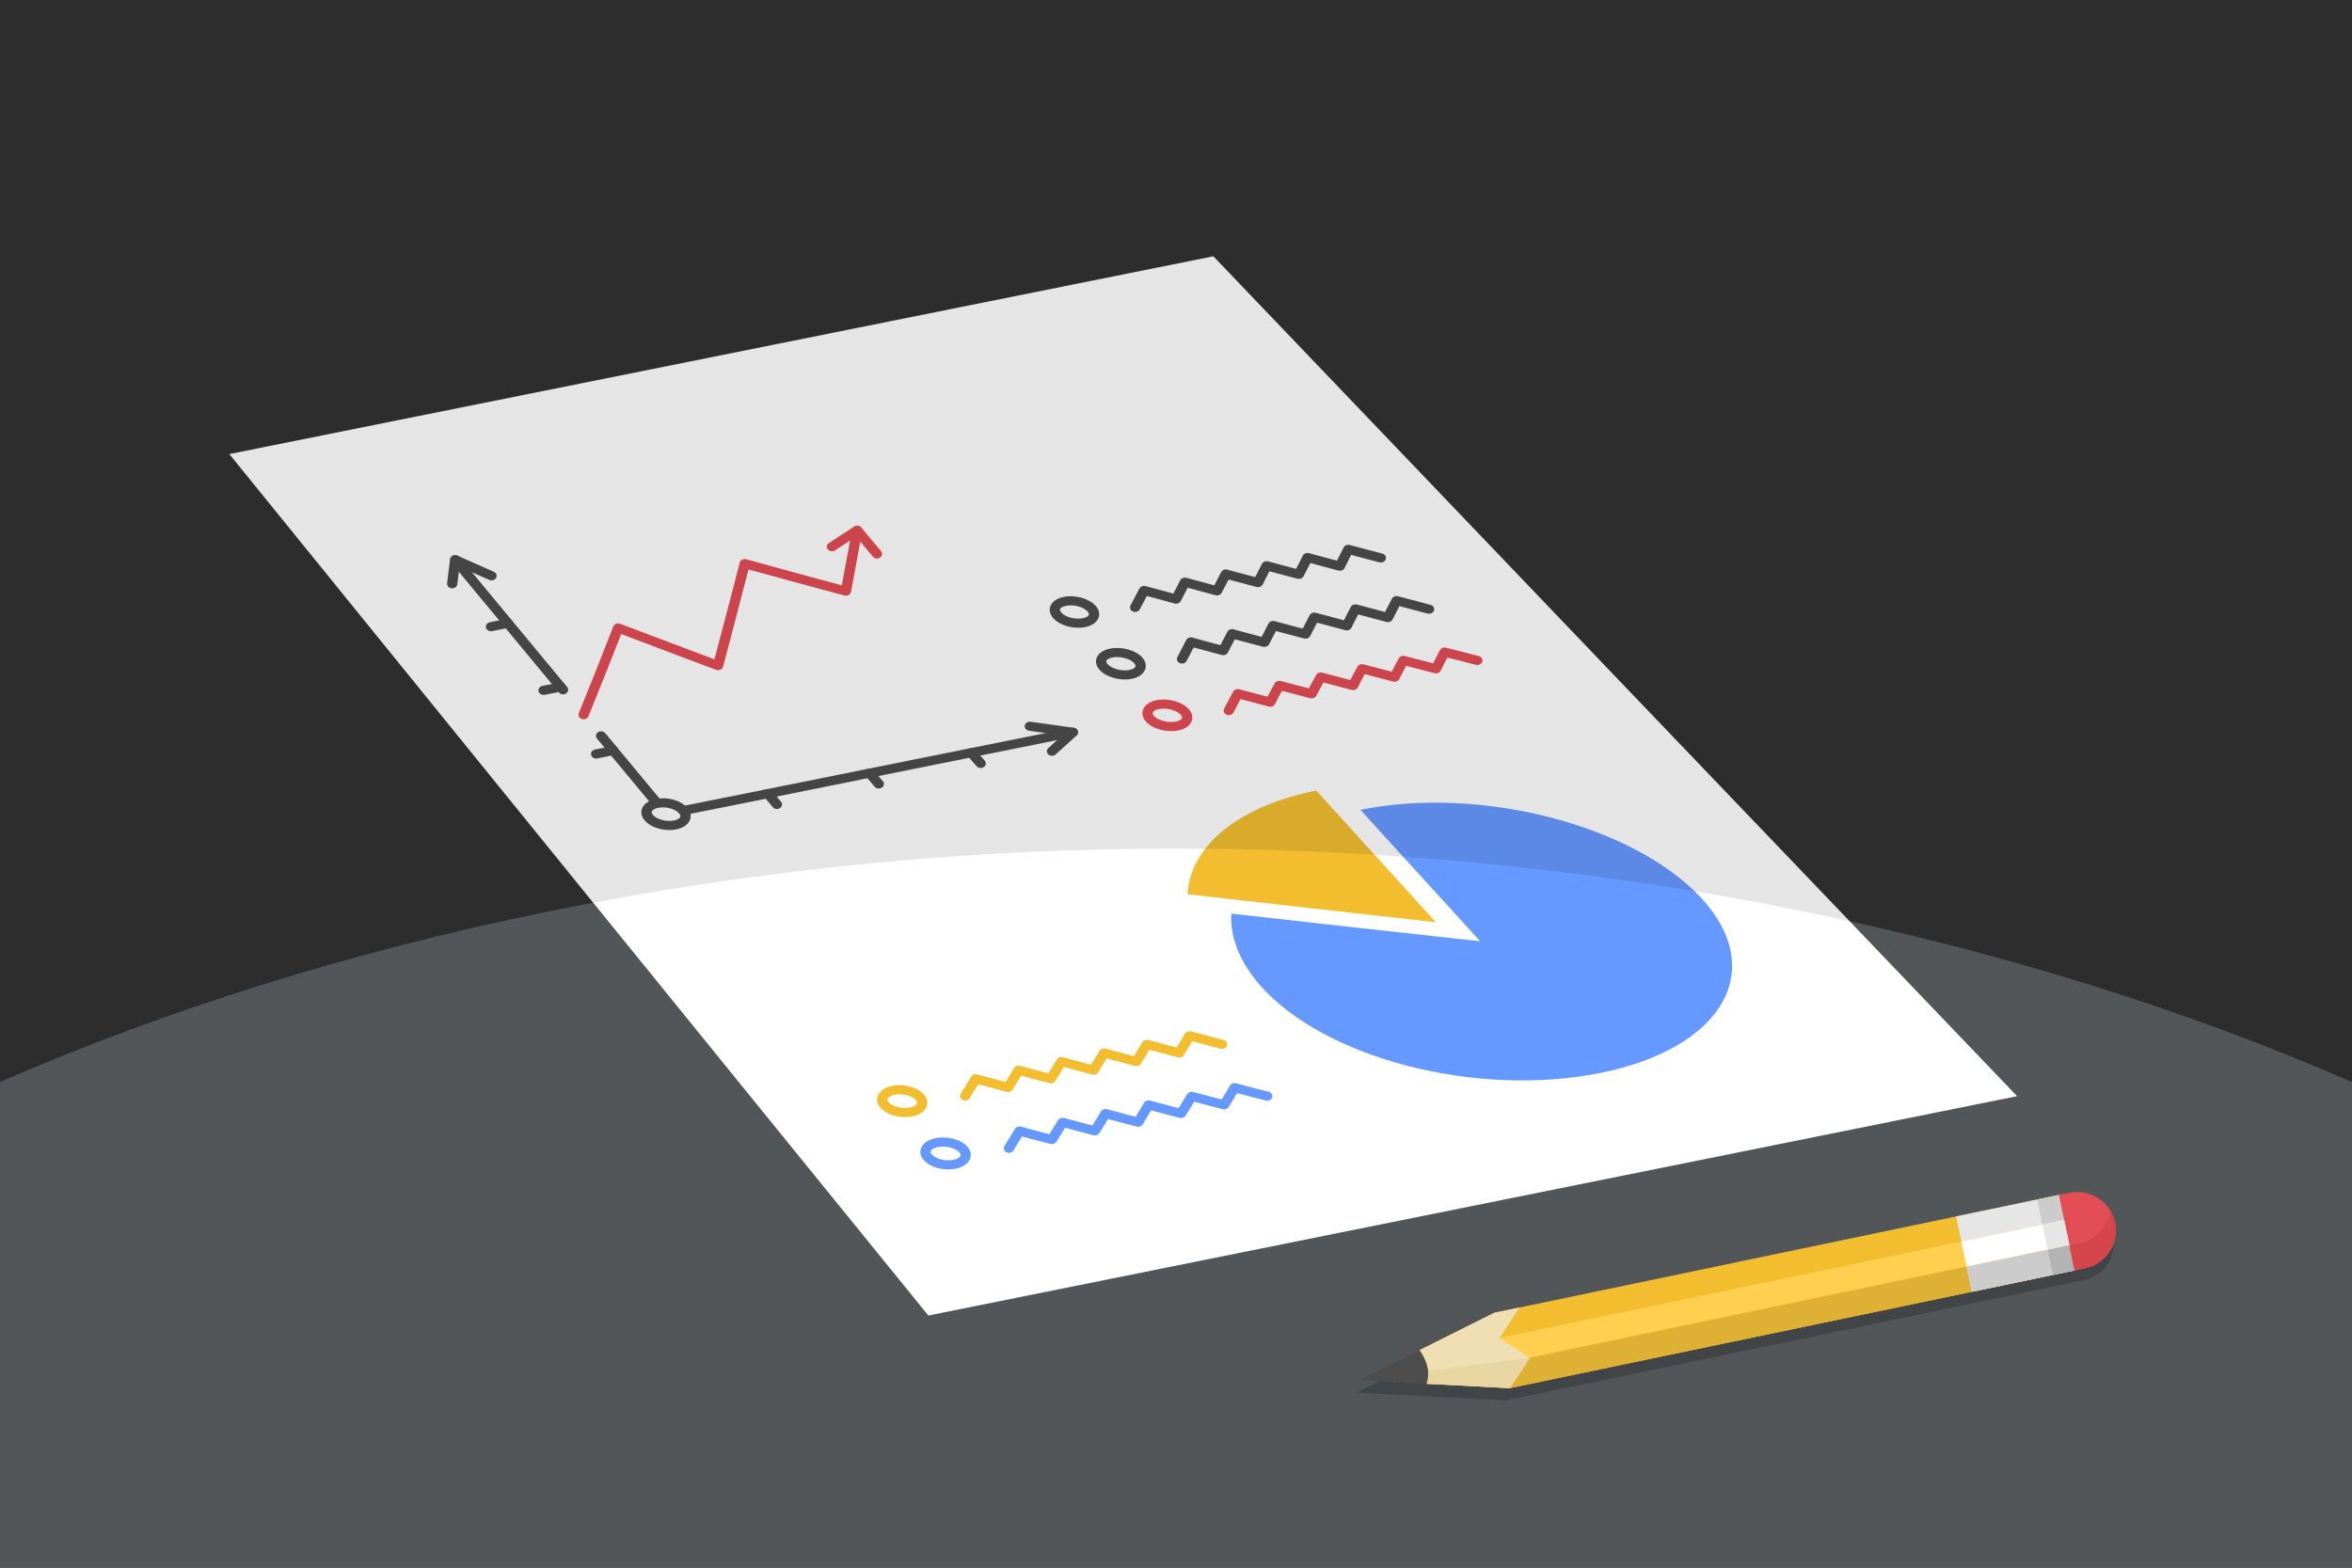 <?xml version="1.0" encoding="UTF-8"?>
<!DOCTYPE svg PUBLIC "-//W3C//DTD SVG 1.1//EN" "http://www.w3.org/Graphics/SVG/1.1/DTD/svg11.dtd">
<!-- Creator: CorelDRAW 2020 (64-Bit) -->
<svg xmlns="http://www.w3.org/2000/svg" xml:space="preserve" width="300px" height="200px" version="1.1" style="shape-rendering:geometricPrecision; text-rendering:geometricPrecision; image-rendering:optimizeQuality; fill-rule:evenodd; clip-rule:evenodd"
viewBox="0 0 5999.1 3999.4"
 xmlns:xlink="http://www.w3.org/1999/xlink"
 xmlns:xodm="http://www.corel.com/coreldraw/odm/2003">
 <defs>
  <style type="text/css">
   <![CDATA[
    .fil10 {fill:none}
    .fil0 {fill:#2D2D2D}
    .fil13 {fill:#4D4D4D}
    .fil1 {fill:#525659}
    .fil16 {fill:#6699FF}
    .fil7 {fill:#B3B3B3}
    .fil6 {fill:#CCCCCC}
    .fil9 {fill:#D6454C}
    .fil4 {fill:#DEB033}
    .fil8 {fill:#E34D55}
    .fil5 {fill:#E6E6E6}
    .fil12 {fill:#E8D5A2}
    .fil11 {fill:#F0DFB2}
    .fil3 {fill:#F2BE30}
    .fil14 {fill:#FFD04F}
    .fil15 {fill:white}
    .fil19 {fill:#4D4D4D;fill-rule:nonzero}
    .fil18 {fill:#6699FF;fill-rule:nonzero}
    .fil20 {fill:#E34D55;fill-rule:nonzero}
    .fil17 {fill:#F2BE30;fill-rule:nonzero}
    .fil21 {fill:black;fill-opacity:0.102}
    .fil2 {fill:black;fill-opacity:0.2}
   ]]>
  </style>
 </defs>
 <g id="Layer_x0020_1">
  <g id="_2029143689088">
   <polygon class="fil0" points="0,0 5999.1,0 5999.1,3999.4 0,3999.4 "/>
   <path class="fil1" d="M5999.1 3999.4l-5999.1 0 0 -1239c848.3,-369.6 1897,-595.5 2999.6,-595.5 1102.5,0 2151.2,225.9 2999.5,595.5l0 1239z"/>
   <g>
    <path class="fil2" d="M3804.3 3380.5l-344.5 172.2c127.1,6.6 254.3,13.3 381.4,19.9l1470.4 -305.9c130,-27.1 85.7,-218.4 -40.1,-192.3l-1467.2 306.1z"/>
    <path class="fil3" d="M5367.5 3124.7l0 0c-11,-52.8 -63.3,-87.1 -116.2,-76l-1439.9 300.4 -301.1 150.5 110.2 -55.1c20.3,28.5 27.6,57.1 17.9,85.7l-171.5 -9 384.6 20.1 1439.9 -300.4c52.9,-11 87.2,-63.3 76.1,-116.2z"/>
    <polygon class="fil4" points="3747.3,3535.9 3851.5,3541.3 5291.4,3240.9 5278.1,3176.8 3739.4,3497.8 "/>
    <path class="fil5" d="M5367.5 3124.7l0 0c-11,-52.8 -63.3,-87.1 -116.2,-76l-261.9 54.6 40.1 192.3 261.9 -54.7c52.9,-11 87.2,-63.3 76.1,-116.2z"/>
    <polygon class="fil6" points="5016.2,3231.5 5029.5,3295.6 5291.4,3240.9 5278.1,3176.8 "/>
    <polygon class="fil6" points="5251.3,3048.7 5196,3060.2 5236.1,3252.5 5291.4,3240.9 "/>
    <polygon class="fil7" points="5222.8,3188.4 5236.1,3252.5 5291.4,3240.9 5278.1,3176.8 "/>
    <path class="fil8" d="M5394.7 3119.1l0 0c-11,-52.9 -63.3,-87.1 -116.2,-76.1l-27.2 5.7 40.1 192.2 27.3 -5.6c52.8,-11.1 87.1,-63.4 76,-116.2z"/>
    <path class="fil9" d="M5394.7 3119.1l0 0c-2.3,-11.3 -6.5,-21.6 -12.2,-30.9 -5.5,40 -35.6,74.3 -77.2,83l-27.2 5.6 13.3 64.1 27.3 -5.6c52.8,-11.1 87.1,-63.4 76,-116.2z"/>
    <line class="fil10" x1="3851.5" y1="3541.3" x2="3902.2" y2= "3463.9" />
    <line class="fil10" x1="3824.8" y1="3413.2" x2="3902.2" y2= "3463.9" />
    <line class="fil10" x1="3824.8" y1="3413.2" x2="3875.5" y2= "3335.7" />
    <path class="fil11" d="M3824.8 3413.2l77.4 50.7 -50.7 77.4 -384.6 -20.1 171.5 9c9.7,-28.6 2.4,-57.2 -17.9,-85.7l-110.2 55.1 301.1 -150.5 64.1 -13.4 -50.7 77.5z"/>
    <path class="fil12" d="M3902.2 3463.9l-50.7 77.4 -384.6 -20.1 171.5 9c3.6,-10.7 4.9,-21.4 4,-32.1l259.8 -34.2z"/>
    <path class="fil13" d="M3638.4 3530.2l-171.5 -9c51.2,-25.5 102.4,-51.1 153.6,-76.7 20.3,28.6 27.6,57.1 17.9,85.7z"/>
    <polygon class="fil14" points="5264.7,3112.8 3824.8,3413.1 3901.2,3463.2 5278.2,3175.9 "/>
    <polygon class="fil15" points="5264.7,3112.8 5002.8,3167.4 5016,3230.6 5278.2,3175.9 "/>
    <polygon class="fil5" points="5209.4,3124.3 5222.6,3187.5 5277.9,3176 5264.7,3112.8 "/>
    <line class="fil10" x1="3824.8" y1="3413.1" x2="3901.2" y2= "3463.2" />
    <path class="fil15" d="M585 1158.4c417.6,-83.8 836.3,-168.1 1254.4,-252.1 418.2,-84.1 836.8,-168.1 1255.4,-252.4 341.5,357.2 683.5,714.7 1025,1071.7 341.6,357 683.6,714.2 1025.1,1070.9 -463.3,93.5 -926.5,186.8 -1388.9,280 -462.9,93.2 -925.7,186.4 -1388.1,279.6 -297.3,-365.8 -594.6,-732.3 -891.5,-1098.4 -296.8,-366.2 -594.6,-732.9 -891.4,-1099.3z"/>
    <path class="fil3" d="M3662.3 2352.7c-211.5,-23.5 -423.1,-47.3 -633.3,-71.4 6.8,-124.3 131.3,-225.1 328.3,-264.5 101.7,111.8 203.4,224 305,335.9z"/>
    <path class="fil16" d="M3775.4 2401.3c-101.7,-111.9 -203.8,-223.5 -305.5,-335.3 305.1,-61.7 693.1,38.1 866.9,222.3 173.7,184.6 59.2,385.7 -254.9,448.9 -314.7,63.5 -702.7,-36.2 -867.3,-222.9 -52,-59.2 -77.6,-122.5 -73.9,-183.5 210.7,23.8 422.2,47.3 634.7,70.5z"/>
    <path class="fil15" d="M2278.9 2781.5c25,-5.1 55.6,3.3 67.9,18.4 12.8,15.4 2.3,31.9 -22.8,36.7 -25.1,5.2 -55.6,-2.9 -68.4,-18.3 -12.3,-15.2 -1.8,-31.7 23.3,-36.8z"/>
    <path class="fil17" d="M2275.9 2770.2c14.8,-3 31.1,-2.1 45.4,1.8 14.9,4 28.1,11.3 36,21 3.8,4.5 6.1,9.1 7.3,13.7 1.5,6.4 0.8,12.6 -2.1,18.4 -2.6,5.4 -7,10.3 -13,14.2 -6,3.9 -13.7,7 -22.7,8.7l-0.6 0.1c-14.6,2.9 -30.7,2 -44.9,-1.8 -14.9,-4 -28.2,-11.4 -36.3,-21.2l-0.5 -0.6c-3.1,-4 -5.2,-8.2 -6.3,-12.3 -1.7,-6.6 -0.9,-13 2,-18.9 2.7,-5.6 7.3,-10.5 13.6,-14.6 6,-3.8 13.4,-6.8 22.1,-8.5zm37.8 24c-10.2,-2.8 -21.7,-3.4 -31.9,-1.3 -5.3,1 -9.5,2.7 -12.7,4.7 -2.4,1.5 -4,3.2 -4.9,5 -0.7,1.3 -0.8,2.8 -0.4,4.4 0.3,1.3 1,2.6 2.1,4.1l0.3 0.3c4.6,5.5 12.9,9.9 22.7,12.6 10.1,2.7 21.4,3.4 31.6,1.4l0.7 -0.2c5.4,-1 9.7,-2.6 12.8,-4.7 2.2,-1.4 3.8,-3 4.5,-4.6 0.7,-1.3 0.8,-2.7 0.4,-4.2 -0.3,-1.5 -1.2,-3.2 -2.7,-4.9l0 -0.1c-4.5,-5.5 -12.7,-9.9 -22.5,-12.5z"/>
    <path class="fil15" d="M2389.2 2915c25.3,-5.1 56.1,3 68.4,18.1 12.8,15.4 2.3,31.9 -22.8,37 -25.5,5.2 -56.5,-3 -68.9,-18.4 -12.7,-15.1 -2,-31.6 23.3,-36.7z"/>
    <path class="fil18" d="M2386.3 2903.7c14.9,-3.1 31.3,-2.2 45.8,1.6 14.9,4 28.1,11.2 36,20.9 3.6,4.3 6,8.9 7.2,13.4 1.6,6.5 1,12.8 -1.9,18.7l-0.4 0.8c-2.7,5.2 -7.1,9.8 -12.9,13.6 -5.9,3.9 -13.5,7 -22.4,8.8l-0.6 0.1c-14.9,2.9 -31.2,2 -45.6,-1.8 -15,-4 -28.3,-11.4 -36.2,-21.3l-0.3 -0.3c-3.4,-4.2 -5.6,-8.5 -6.7,-12.9 -1.6,-6.3 -0.9,-12.6 1.8,-18.3l0.5 -0.8c2.6,-5.1 6.9,-9.6 12.5,-13.4 6.2,-4.1 14,-7.3 23.2,-9.1zm38.3 23.9c-10.4,-2.7 -22.1,-3.4 -32.5,-1.2 -5.6,1.1 -10,2.8 -13.3,5 -2,1.4 -3.5,2.9 -4.4,4.4l-0.1 0.4c-0.7,1.2 -0.8,2.6 -0.5,4 0.4,1.3 1.1,2.7 2.3,4.2l0.5 0.6c4.4,5.5 12.7,9.8 22.4,12.4 10.4,2.8 22,3.5 32.5,1.5l0.4 -0.1c5.3,-1.1 9.6,-2.8 12.7,-4.9 2.2,-1.3 3.7,-2.9 4.5,-4.4l0.2 -0.4c0.7,-1.3 0.8,-2.8 0.4,-4.3 -0.4,-1.5 -1.2,-3.1 -2.7,-4.8l0 -0.1c-4.4,-5.4 -12.7,-9.7 -22.4,-12.3z"/>
    <path class="fil17" d="M2473.1 2801.8c-3.5,5.6 -11.4,7.6 -17.8,4.5 -6.3,-3.2 -8.5,-10.2 -5,-15.9l0.4 -0.6c8.8,-14.1 17.6,-28.2 26.3,-43.1 3,-5.3 10,-7.6 16.2,-5.6l40.6 11 31 8.2 3.2 -5.1c6.3,-10.3 12.6,-20.4 18.4,-30.4 3,-5.1 9.6,-7.4 15.5,-5.7 18.9,5.2 36.5,9.8 54.2,14.5l17.7 4.6c7.3,-11.5 14.5,-23 21.6,-35.2 3,-5.2 9.6,-7.5 15.6,-5.8 26.9,7 49.7,13.1 72,19.1l6.3 -10.4c5.1,-8.4 10.3,-16.9 15.1,-25.1 3,-5.3 10,-7.6 16.2,-5.6 19.2,5.2 45.1,12.1 71.6,19.2l8.2 -13.5c5.2,-8.7 9.3,-15.7 13,-22 3,-5.3 10,-7.6 16.1,-5.6 14.3,3.9 30.8,8.2 47.2,12.5l24.8 6.4 3.8 -6.3c6,-10 12.1,-20 17,-28.8 2.9,-5.1 9.4,-7.5 15.4,-5.9l41.6 10.9 41.4 11c7,1.8 10.9,8.3 8.8,14.5 -2,6.1 -9.3,9.6 -16.3,7.8l-41.2 -10.9 -31.3 -8.3c-4.2,7.3 -8.3,14 -12.4,20.8l-8.4 14.1c-2.8,5.1 -9.4,7.8 -15.7,6.2 -13.7,-3.7 -24.3,-6.4 -34.9,-9.2 -12.1,-3.2 -24.3,-6.3 -37.7,-9.9l-8.1 13.6c-3.6,6.2 -7.9,13.2 -13.1,21.5 -2.7,5.1 -9.3,7.8 -15.6,6.1l-2.9 -0.7c-20.9,-5.6 -41.9,-11.2 -69.3,-18.6 -3.4,5.7 -6.8,11.3 -10.2,16.9 -3.8,6.2 -7.6,12.4 -11,18.1 -2.7,5.2 -9.3,7.9 -15.6,6.2l-4.7 -1.2c-23.4,-6.3 -46.7,-12.5 -67.5,-18 -5.6,9.3 -11.4,18.6 -17.2,28l-4.4 6.9c-2.7,5.2 -9.3,7.9 -15.6,6.2l-27.7 -7.3c-14.9,-3.9 -29.8,-7.9 -44.1,-11.8 -4.6,7.6 -9.1,14.9 -13.7,22.3l-7.9 12.7c-2.6,5.2 -9.3,8 -15.6,6.3l-41.1 -11 -31.1 -8.4c-7,11.6 -14.3,23.4 -21.7,35.1l-0.4 0.7z"/>
    <path class="fil18" d="M2584.8 2935.1c-3.6,5.5 -11.6,7.5 -17.8,4.3 -6.3,-3.1 -8.5,-10.2 -5,-15.8 5.9,-9.3 11.3,-18.2 16.8,-27.2 3.4,-5.7 6.8,-11.4 10,-16.7 3.1,-4.9 9.6,-7.1 15.4,-5.5 13.5,3.7 27.2,7.4 41.1,11.1 11.9,3.1 22.2,5.8 31.4,8.2 5,-7.9 9.8,-15.9 14.7,-23.9l7.3 -12c3.1,-5 9.6,-7.2 15.4,-5.6 13.5,3.7 27.2,7.4 41.1,11.1 11.8,3.1 22,5.8 31.2,8.2 2.7,-4.4 5.6,-9.1 8.8,-14.3l0.6 -0.8c3.9,-6.5 8,-13.3 12.2,-20.6 3.1,-5.2 10.1,-7.6 16.2,-5.6 12.5,3.4 26,7 40.9,10.9 9.6,2.6 20.1,5.3 31.5,8.2 0.2,-0.3 2.2,-3.5 2.1,-3.5 6.5,-10.6 13.1,-21.4 19.2,-32.1 3.1,-5.4 10.3,-7.7 16.5,-5.5 14.4,3.9 31,8.2 47.4,12.5l24.4 6.4c4.2,-6.8 8.5,-13.8 12.8,-20.9l9 -14.6c3,-4.9 9.4,-7.2 15.2,-5.6l41.6 10.9 31.3 8.1c2.7,-4.3 5.4,-8.8 8.2,-13.4 3.8,-6.4 8.3,-13.9 12.9,-22 3.1,-5.3 10.1,-7.6 16.2,-5.6 13.5,3.7 27,7.3 40.9,10.9 14,3.6 27.8,7.1 41.5,10.5 6.9,1.6 11.1,8 9.2,14.2 -1.9,6.2 -9.1,9.9 -16.1,8.2 -14.2,-3.5 -28.1,-7 -41.9,-10.6 -10.4,-2.7 -20.9,-5.5 -31.5,-8.3l-8.1 13.6c-4.2,6.9 -8.6,14 -13.2,21.4 -2.8,4.9 -9.2,7.6 -15.4,6 -16.4,-4.2 -29.5,-7.6 -41.4,-10.7l-31.5 -8.3 -3.8 6.3c-5.7,9.5 -11.5,18.9 -17.8,28.8 -2.8,5 -9.3,7.7 -15.5,6 -13.6,-3.6 -24,-6.3 -34.4,-9 -12.3,-3.2 -24.6,-6.4 -38.2,-10.1 -4.8,8.3 -9.7,16.2 -14.4,24l-6.8 11.1c-2.7,5.1 -9.2,7.8 -15.5,6.3 -12.5,-3.2 -26.5,-6.8 -41.8,-10.8 -9.7,-2.6 -20.3,-5.4 -31.5,-8.4l-7.4 12.3 -0.5 0.9c-4,6.6 -8.8,14.2 -14.2,22.6 -2.9,4.6 -9.1,7 -15,5.5 -15.8,-4.1 -30,-7.8 -41.4,-10.8 -10.3,-2.7 -20.6,-5.5 -31.1,-8.3l-2.1 3.6c-6.7,10.9 -13.3,21.8 -20.4,32.4 -2.9,4.4 -9,6.7 -14.9,5.2 -15.9,-4 -30.1,-7.7 -41.4,-10.7 -10.3,-2.7 -20.6,-5.5 -31.1,-8.4l-4.9 8.1c-5.7,9.6 -11.4,19 -17,27.8z"/>
    <path class="fil19" d="M1150.6 1434.8c-4.2,-5.1 -3,-12.4 2.9,-16.2 5.8,-3.8 14,-2.7 18.3,2.5 46.3,55.8 92.5,111.7 138.8,167.6 45.4,54.7 90.8,109.5 136.1,164.2 4.3,5.2 3,12.5 -2.8,16.3 -5.8,3.8 -14,2.6 -18.3,-2.5 -45.4,-54.7 -90.7,-109.5 -136.1,-164.3 -46.3,-55.9 -92.6,-111.8 -138.9,-167.6zm372.1 449.4c-4.2,-5.2 -3,-12.5 2.8,-16.3 5.9,-3.8 14.1,-2.6 18.4,2.6 54.3,65.7 107.8,130.1 160.4,193.2 83.6,-16.7 167.4,-33.5 251.1,-50.3 86.5,-17.4 173.1,-34.9 259.5,-52.3 86.2,-17.4 172.6,-34.7 259,-52.1 86.7,-17.3 173.3,-34.7 259.9,-52.2 7,-1.4 14.1,2.5 15.6,8.8 1.6,6.3 -2.8,12.5 -9.9,13.9 -86.5,17.5 -173.2,34.8 -259.9,52.2 -86.4,17.4 -172.7,34.7 -259,52.1 -86.4,17.4 -172.9,34.9 -259.4,52.3 -86.5,17.3 -172.9,34.7 -259.3,52 -4.9,1 -10.4,-0.5 -13.6,-4.4 -56.1,-67.3 -111.3,-133.8 -165.6,-199.5z"/>
    <path class="fil19" d="M1166.5 1490.4c-0.7,6.4 -7.1,11.1 -14.3,10.5 -7.2,-0.7 -12.5,-6.4 -11.8,-12.7 1.3,-11 2.5,-21.1 3.7,-30.8 1.6,-12.5 2.9,-21.7 4.1,-30.8 0.8,-6.4 7.3,-11 14.5,-10.2 2,0.2 3.8,0.7 5.3,1.6l27.1 12.1c21.4,9.5 42.7,19 64.4,28.5 6.5,2.8 9.2,9.8 6,15.5 -3.2,5.8 -11,8.2 -17.5,5.4 -21.5,-9.4 -43,-19 -64.6,-28.7l-11.4 -5 -1.8 14.2c-1.4,10.8 -2.7,21.1 -3.7,30.4z"/>
    <path class="fil19" d="M2624.8 1864.2c-7.2,-1 -12.1,-6.9 -11,-13.2 1.1,-6.4 7.8,-10.7 15,-9.7 39.8,5.5 73.4,10.2 106.8,14.9l3.1 0.5c7.2,1 12,6.9 10.9,13.3 -0.5,2.5 -1.8,4.7 -3.6,6.3 -17.7,15.8 -35.5,32.1 -53.3,48.3 -5,4.6 -13.3,4.7 -18.5,0.3 -5.2,-4.5 -5.3,-11.9 -0.3,-16.5 11.9,-10.8 23.7,-21.6 35.6,-32.3 -29.9,-4.2 -59.1,-8.3 -84.7,-11.9z"/>
    <path class="fil20" d="M1500.9 1827.3c-2.4,6 -10,9.1 -16.8,6.9 -6.8,-2.2 -10.3,-8.8 -7.8,-14.9 14.7,-35.9 29.6,-72.9 44.5,-110.4 16,-40.6 30.2,-76.7 43.5,-110.7 2.3,-6.1 9.7,-9.3 16.6,-7.2l0.8 0.3c42.4,16 85,32.1 127.5,48.2l113.1 42.6c22.5,-84.2 43.4,-165.5 64.4,-246.7 1.6,-6.3 8.6,-10.2 15.7,-8.8l1 0.2c84.2,23.4 164.1,45 243.7,66.5 6.2,-32.5 11.7,-62.4 17.1,-92.5l9.2 -49.8c1.1,-6.4 7.8,-10.7 15,-9.7 7.1,1.1 12,7.1 10.8,13.4 -3.7,19.9 -6.4,34.9 -9.1,49.8 -6.6,36.3 -13.2,72.6 -19.6,105.7l-0.1 0c0,0.4 -0.2,0.9 -0.3,1.4 -2.1,6.1 -9.4,9.6 -16.3,7.7 -83.3,-22.4 -166.5,-44.9 -244.7,-66.5 -21.6,83.8 -43.2,167.5 -64.8,248.1l-0.1 0c-0.1,0.6 -0.3,1.2 -0.6,1.8 -2.8,5.9 -10.5,8.7 -17.2,6.2 -50.8,-19.1 -94.3,-35.5 -127.5,-48 -38.2,-14.4 -76.4,-28.9 -114.5,-43.3 -13.8,35.4 -27,69 -38.9,99 -14.4,36.3 -29.2,73.1 -44.6,110.7z"/>
    <path class="fil20" d="M2129.7 1404.1c-5.9,3.8 -14.1,2.7 -18.3,-2.6 -4.3,-5.2 -3,-12.4 2.9,-16.2 23.1,-14.9 43.4,-28.2 63.6,-41.5l0.6 -0.3c5.8,-3.8 14,-2.8 18.3,2.4l0.3 0.3c17.3,20.6 34.7,41.1 50.3,60 4.3,5.1 3.1,12.4 -2.7,16.2 -5.8,3.9 -14,2.8 -18.3,-2.4 -15.1,-18.1 -29.1,-34.7 -42.8,-51 -18.9,12.4 -37.4,24.5 -53.9,35.1z"/>
    <path class="fil15" d="M1676 2049.5c24.4,-4.9 54.3,3.2 66.6,18.6 13.2,15.1 3.6,31.6 -21,36.5 -24.1,4.9 -54.2,-3.5 -67,-18.9 -12.8,-15.2 -3,-31.4 21.4,-36.2z"/>
    <path class="fil19" d="M1673.1 2038.1c14.6,-2.9 30.7,-1.9 44.8,2 14.6,4.1 27.4,11.4 35.3,21.2 3.9,4.5 6.4,9.3 7.6,14.1 1.5,6.2 1,12.1 -1.6,17.7 -2.4,5.2 -6.5,10 -12.1,13.9l-0.9 0.5c-5.7,3.8 -13,6.7 -21.7,8.4 -14.4,2.9 -30.4,1.9 -44.7,-2.1 -14.6,-4.1 -27.7,-11.5 -35.8,-21.2l-0.4 -0.6c-3.5,-4.3 -5.8,-8.7 -6.9,-13.2 -1.6,-6.2 -0.9,-12.4 1.7,-18 2.6,-5.3 6.9,-10.1 12.7,-14 5.9,-3.9 13.3,-6.9 22,-8.7zm37 24.3c-10,-2.9 -21.3,-3.6 -31.2,-1.6 -5.1,1 -9.2,2.6 -12.1,4.6 -2,1.3 -3.4,2.8 -4.1,4.3 -0.6,1.3 -0.8,2.6 -0.4,4 0.3,1.5 1.1,3 2.4,4.6l0.5 0.5c4.6,5.7 12.9,10.1 22.5,12.8 10,2.9 21.2,3.6 31,1.6l0.1 0c4.8,-0.9 8.8,-2.4 11.7,-4.3l0.5 -0.4c1.9,-1.3 3.3,-2.7 3.9,-4.2 0.6,-1.2 0.7,-2.5 0.4,-3.9 -0.4,-1.5 -1.3,-3.2 -2.9,-5l-0.5 -0.5c-4.4,-5.6 -12.4,-9.9 -21.8,-12.5z"/>
    <path class="fil19" d="M1947.8 2031.6c-4.3,-5.2 -3.1,-12.4 2.6,-16.3 5.8,-3.8 14,-2.8 18.3,2.3l7.8 9.1c5.4,6.3 10.8,12.6 15.8,18.8 4.1,5.2 2.7,12.5 -3.2,16.2 -5.9,3.7 -14.1,2.4 -18.3,-2.8 -4.8,-6.1 -9.9,-12.1 -15.1,-18 -1.9,-2.3 -3.9,-4.6 -7.9,-9.3z"/>
    <path class="fil19" d="M1523.4 1934.9c-7,1.4 -14,-2.5 -15.6,-8.8 -1.7,-6.2 2.8,-12.5 9.8,-13.9l43.8 -8.9c7,-1.5 14.1,2.5 15.7,8.7 1.6,6.3 -2.8,12.5 -9.9,14l-43.8 8.9z"/>
    <path class="fil19" d="M2207.3 1979.4c-4.4,-5.1 -3.2,-12.4 2.6,-16.2 5.8,-3.9 14,-2.8 18.3,2.3 3.3,3.9 7.6,8.8 11.8,13.7 3.7,4.3 7.5,8.6 11.9,13.8 4.4,5.2 3.2,12.5 -2.6,16.3 -5.8,3.9 -14,2.8 -18.3,-2.3 -3.3,-3.9 -7.5,-8.8 -11.7,-13.6 -3.8,-4.4 -7.6,-8.7 -12,-14z"/>
    <path class="fil19" d="M1389.1 1772.5c-7,1.3 -14,-2.7 -15.5,-9 -1.4,-6.3 3.1,-12.4 10.2,-13.8 7.6,-1.4 14.8,-2.8 21.7,-4.1l21.8 -4.5c7.1,-1.4 14.1,2.5 15.7,8.8 1.6,6.3 -2.8,12.5 -9.8,13.9 -5.1,1.1 -10.2,2.1 -21.5,4.4l-0.5 0.1c-7.6,1.5 -15.1,2.9 -22.1,4.2z"/>
    <path class="fil19" d="M2467.1 1927.7c-4.6,-5 -3.8,-12.3 1.8,-16.4 5.6,-4.1 13.9,-3.4 18.5,1.6 3.5,3.8 7.9,8.9 12.3,13.9 3.6,4.2 7.2,8.3 11.8,13.4 4.6,5 3.8,12.3 -1.8,16.4 -5.6,4.1 -13.9,3.4 -18.5,-1.6 -3.5,-3.9 -7.9,-8.9 -12.3,-13.9 -3.6,-4.2 -7.2,-8.3 -11.8,-13.4z"/>
    <path class="fil19" d="M1255.3 1610.1c-7,1.4 -14.1,-2.5 -15.7,-8.8 -1.6,-6.2 2.8,-12.5 9.9,-13.9l21.6 -4.3c5.5,-1.1 11,-2.2 21.7,-4.4 7.1,-1.4 14.1,2.5 15.7,8.8 1.6,6.3 -2.8,12.5 -9.9,13.9l-21.9 4.4c-5.3,1 -10.3,2 -21.4,4.3z"/>
    <path class="fil15" d="M2834.3 1666c24.1,-4.8 55.1,3.3 68.8,18.4 13.2,14.9 5,31.1 -19.6,36.2 -24.2,4.6 -54.7,-3.8 -68.4,-18.6 -13.7,-15.2 -5,-31.1 19.2,-36z"/>
    <path class="fil19" d="M2831.4 1654.7c14.4,-2.9 30.6,-2 45.1,1.9 14.8,3.9 28.3,11.1 36.8,20.5l0.6 0.7c3.9,4.6 6.5,9.3 7.7,13.9 1.6,6 1.1,11.9 -1.2,17.4 -2.3,5.2 -6.3,9.9 -11.9,13.8 -5.7,4.1 -13.1,7.2 -22,9l-0.7 0.2c-14.1,2.6 -30,1.5 -44.2,-2.4 -14.8,-4 -28.2,-11.1 -36.7,-20.4l-0.6 -0.7c-4.1,-4.7 -6.7,-9.6 -7.9,-14.5 -1.5,-5.9 -1.1,-11.6 1.2,-16.8 0.2,-0.5 0.4,-0.9 0.6,-1.3 2.3,-4.6 5.9,-8.8 10.8,-12.2 5.7,-4.1 13.3,-7.3 22.4,-9.1zm37.6 24.2c-10.5,-2.8 -22,-3.5 -31.9,-1.5 -5,1 -9,2.6 -11.7,4.5 -1.4,1 -2.5,2.1 -3.1,3.1l-0.2 0.5c-0.4,1.1 -0.5,2.3 -0.2,3.5 0.4,1.6 1.4,3.3 3,5.2l0.4 0.4c5.1,5.6 13.9,10.1 24,12.9 10.2,2.8 21.4,3.6 31.2,1.8l0 0c5.2,-1.1 9.1,-2.7 11.8,-4.6 1.8,-1.2 2.9,-2.6 3.5,-3.9 0.5,-1.2 0.6,-2.4 0.2,-3.8 -0.4,-1.5 -1.3,-3.2 -2.8,-5l-0.3 -0.3c-5.1,-5.7 -13.9,-10.1 -23.9,-12.8z"/>
    <path class="fil15" d="M2952.8 1797.6c24.4,-4.8 55.2,3.3 68.9,18.4 13.6,15.1 5,31.3 -19.6,36.2 -24.2,4.9 -55.2,-3.2 -68.9,-18.4 -13.2,-15.1 -4.8,-31.3 19.6,-36.2z"/>
    <path class="fil20" d="M2949.9 1786.3c14.5,-2.9 30.7,-2 45.2,1.9 14.8,3.9 28.2,11.1 36.8,20.5 4.4,4.9 7.2,10.1 8.5,15.2 1.5,5.9 1,11.6 -1.3,17l-0.4 0.7c-2.3,4.8 -6,9.2 -11,12.7 -5.8,4.2 -13.5,7.4 -22.8,9.2 -14.3,2.9 -30.6,2 -45.1,-1.9 -14.8,-3.9 -28.3,-11.1 -36.8,-20.5l-0.4 -0.5c-4,-4.6 -6.6,-9.5 -7.8,-14.4 -1.6,-6.1 -1.1,-12 1.3,-17.4 2.3,-5.3 6.4,-10 12,-13.8 5.7,-3.9 13,-7 21.8,-8.7zm37.7 24.2c-10.5,-2.8 -22,-3.5 -31.9,-1.5 -5,0.9 -8.9,2.5 -11.6,4.4 -1.8,1.2 -3,2.5 -3.6,3.9 -0.5,1.1 -0.6,2.4 -0.2,3.8l0 0c0.4,1.6 1.4,3.4 3.1,5.4l0 0c5.1,5.7 13.9,10.1 23.9,12.8 10.5,2.8 22,3.5 31.9,1.6l0 0c5.2,-1.1 9.3,-2.7 12.1,-4.7 1.5,-1.1 2.6,-2.2 3.2,-3.4l0.1 -0.3c0.5,-1.1 0.6,-2.3 0.3,-3.5 -0.5,-1.7 -1.6,-3.7 -3.4,-5.7 -5.2,-5.7 -13.9,-10.1 -23.9,-12.8z"/>
    <path class="fil19" d="M3026.8 1685.8c-2.9,5.9 -10.7,8.6 -17.3,6 -6.6,-2.6 -9.5,-9.5 -6.6,-15.3 5.3,-10.6 9.8,-19.1 14.4,-27.7 2.7,-5.2 5.5,-10.4 8.4,-16 2.9,-5.6 10.2,-8.2 16.5,-6.1 22.5,6.5 45.4,12.5 68.6,18.5l2 0.6c2.4,-4.7 4.8,-9.1 7.2,-13.6 3.6,-6.8 7.3,-13.7 10.5,-20.3 2.8,-5.6 9.9,-8.3 16.3,-6.3 22.5,6.4 45.6,12.5 68.9,18.5l2.2 0.6 6.5 -12.4c3.2,-6.1 6.3,-12.1 11,-21.3 2.8,-5.5 9.7,-8.1 16,-6.3 21.9,6 42.9,11.5 64.1,17.1l7.2 1.8 5 -9.5c4.7,-9 9.4,-18 12.6,-24.4 2.7,-5.4 9.5,-8.1 15.8,-6.4 9.8,2.7 25.6,6.8 41.4,11 9.2,2.5 18.3,4.9 30.4,8.1 2.8,-5.6 5.7,-11.1 8.6,-16.7 3.2,-6.2 6.3,-12.4 8.7,-17.1 2.7,-5.4 9.6,-8.1 15.8,-6.3l0 -0.1c15.8,4.4 30.5,8.3 45.3,12.1 8.4,2.3 16.9,4.5 26.5,7.1 2.8,-5.6 5.7,-11.2 8.6,-16.8 3.1,-6.2 6.4,-12.4 8.7,-17 2.7,-5.5 9.5,-8.1 15.7,-6.5 18.9,5.2 39.8,10.6 60.9,16.1l22 5.8c6.9,1.8 10.9,8.3 8.9,14.4 -2.1,6.2 -9.3,9.7 -16.3,7.9l-22 -5.8c-16.3,-4.2 -32.5,-8.4 -50.1,-13.2l-4 8c-4.5,8.6 -9,17.3 -13,25.7 -2.6,5.4 -9.4,8.4 -15.9,6.6 -10.6,-2.9 -23.9,-6.4 -37.4,-9.9 -11.7,-3.1 -23.4,-6.2 -34.6,-9.2l-4 7.8c-4.5,8.7 -9,17.3 -13,25.8 -2.5,5.4 -9.4,8.3 -15.8,6.6 -9.7,-2.6 -25.7,-6.9 -41.5,-11 -9.1,-2.5 -18.4,-4.9 -30.5,-8.2 -2.9,5.7 -5.4,10.5 -8,15.3 -3.1,6 -6.3,12.1 -9.6,18.6 -2.7,5.2 -9.3,8.1 -15.7,6.4l-18 -4.7c-18.2,-4.8 -36.3,-9.5 -53.7,-14.2l-6.4 12.3c-3.2,6.1 -6.5,12.3 -11.1,21.3 -2.7,5.2 -9.3,8 -15.7,6.4l-13 -3.4c-19.6,-5.1 -39,-10.2 -58.6,-15.7 -2,3.8 -4,7.6 -6,11.3 -4,7.5 -8,14.9 -11.2,21.7 -2.4,5.7 -9.4,8.9 -16,7.2l-13.1 -3.5c-19.6,-5.1 -39.1,-10.2 -58.8,-15.7l-3.6 6.9c-5.2,9.7 -10.3,19.2 -14.2,27.1z"/>
    <path class="fil20" d="M3146.3 1817.5c-3,5.9 -10.8,8.5 -17.4,5.9 -6.6,-2.7 -9.5,-9.6 -6.6,-15.4 4,-7.9 7.8,-14.9 11.5,-21.9 4,-7.4 8.1,-14.9 11.3,-21.4 2.9,-5.5 9.9,-8.1 16.2,-6.2 20.6,5.4 30.4,8 41,10.8l30.6 8.1 6.5 -12.4c3.4,-6.4 7.3,-13.7 11.7,-21.7 2.9,-5.1 9.4,-7.6 15.4,-6 15.3,3.9 26.2,6.8 37.1,9.7 11.7,3.1 23.4,6.2 34.8,9.1l18.5 -34c2.8,-5.3 9.5,-7.8 15.5,-6.1l0 -0.1c24.8,6.6 49.6,13.2 71.6,19l6.5 -12.3c3.4,-6.4 7.4,-13.7 11.8,-21.7 2.8,-5.1 9.3,-7.6 15.2,-6.1l0.1 0c20.6,5.2 42,10.9 63.5,16.5l8.7 2.3 17.7 -33.8c2.7,-5.3 9.3,-7.9 15.4,-6.3 15,3.7 33.3,8.5 51.7,13.3l20.8 5.5c3.8,-7.7 7.8,-15.3 11.8,-22.8l-0.1 0 5.7 -10.8c2.8,-5.4 9.7,-8 16,-6.2 15.1,3.8 31,7.9 46.8,12 10.4,2.7 20.6,5.3 36.1,9.2 6.9,1.8 11,8.2 9.1,14.4 -2,6.2 -9.2,9.8 -16.2,8 -8.7,-2.2 -22.6,-5.7 -36.3,-9.3 -11.9,-3.1 -23.8,-6.2 -36.4,-9.3l-1 1.8 0 0c-5.5,10.4 -11,20.9 -15.9,31.3 -2.5,5.5 -9.3,8.5 -15.8,6.8 -15,-3.8 -23.3,-6 -32,-8.3 -13,-3.3 -25.8,-6.7 -40.7,-10.5l-3.1 6c-4.7,9 -9.5,18.2 -14.4,27.8 -2.7,5.2 -9.3,8.1 -15.7,6.4l-19.6 -5.2c-17.4,-4.5 -34.7,-9.1 -52.7,-13.7l-6.8 12.6c-3.6,6.9 -7.3,14 -11,21.3 -2.7,5.2 -9.3,8 -15.7,6.3 -26.7,-7 -49.6,-13.1 -71.9,-19l-18 33.3c-2.4,5.4 -9.2,8.5 -15.7,6.9 -15.9,-4 -30.9,-8 -45.8,-12l-26.3 -6.9 -6.7 12.5c-3.6,6.9 -7.3,14 -11.1,21.3 -2.6,5.2 -9.2,8 -15.6,6.4l-72.1 -19.1 -6.8 12.7c-4,7.4 -8,14.9 -11.2,21.3z"/>
    <path class="fil15" d="M2716.1 1534.1c24.2,-4.8 54.3,3.3 68,18.4 13.7,14.9 5,31.1 -19.2,36 -23.7,4.8 -54.7,-3.3 -67.9,-18.4 -13.7,-15.1 -5,-31.1 19.1,-36z"/>
    <path class="fil19" d="M2713.3 1522.8c14.3,-2.9 30.3,-1.9 44.6,1.9 14.6,4 27.8,11.1 36.3,20.5 4.5,4.8 7.3,9.9 8.6,15.1 1.5,5.8 1.1,11.5 -1.2,16.7 -2.2,5.2 -6,9.8 -11.2,13.5 -5.7,4.2 -13.3,7.4 -22.5,9.3 -14.2,2.9 -30.4,2 -44.9,-2 -14.6,-3.9 -27.9,-11 -36.2,-20.4 -4.4,-4.9 -7.2,-10 -8.5,-15.2 -1.5,-5.8 -1,-11.5 1.3,-16.8 2.2,-5.2 6,-9.7 11.3,-13.5 5.7,-4.1 13.3,-7.3 22.4,-9.1zm37 24.2c-10.2,-2.8 -21.4,-3.5 -31.3,-1.5 -5,1 -9,2.6 -11.7,4.6 -1.7,1.1 -2.8,2.4 -3.3,3.6 -0.5,1 -0.5,2.2 -0.2,3.4 0.4,1.7 1.6,3.6 3.4,5.7l0.2 0.2c4.8,5.5 13.4,9.9 23.2,12.6 10.3,2.8 21.7,3.5 31.4,1.5l0.1 0c5,-1 9,-2.6 11.7,-4.6 1.7,-1.2 2.8,-2.5 3.3,-3.7 0.4,-1 0.5,-2.2 0.2,-3.4 -0.4,-1.6 -1.5,-3.5 -3.4,-5.5l0 -0.1c-5.2,-5.7 -13.8,-10.2 -23.6,-12.8z"/>
    <path class="fil19" d="M2907.2 1554.5c-3.1,5.8 -10.9,8.3 -17.4,5.6 -6.6,-2.8 -9.4,-9.7 -6.3,-15.5 6.1,-11.5 8.7,-16.5 11.3,-21.4l11.5 -21.9c2.8,-5.3 9.6,-7.8 15.8,-6.1 11.9,3.3 24.3,6.6 36.6,9.9 11.6,3.1 23.2,6.2 34.2,9.2l6.3 -12.2c4.1,-7.9 7.7,-14.9 11,-21.6 2.7,-5.4 9.6,-8.1 15.8,-6.3l0 -0.1c23.5,6.5 47.3,12.9 71.2,19.3l6.4 -12.3 11 -21.5c2.8,-5.4 9.7,-8 15.9,-6.3 18.9,5.3 36.7,9.9 54.4,14.6l16.5 4.3 2.5 -4.9 0.6 -0.9c5,-9.8 10,-19.5 14.1,-27.7 2.7,-5.5 9.5,-8.1 15.7,-6.5 15.1,4.1 32.7,8.8 50.3,13.4l21.3 5.6 2.5 -5c5.2,-10.1 10.4,-20.2 14.6,-28.6 2.7,-5.5 9.6,-8.1 15.8,-6.4l0 0c20.5,5.6 41.8,11.3 62.9,16.9l8.5 2.2 16.8 -33.5c2.7,-5.5 9.5,-8.1 15.7,-6.4 14.6,3.9 31.5,8.3 48.3,12.7 12.8,3.3 25.5,6.7 34.6,9.1 7,1.8 10.9,8.3 8.9,14.5 -2.1,6.1 -9.4,9.7 -16.4,7.8 -13.7,-3.6 -24.1,-6.3 -34.4,-9 -12.1,-3.2 -24.2,-6.4 -37.5,-9.9l-3.2 6.5c-4.4,8.8 -8.7,17.6 -13.5,26.9 -2.5,5.4 -9.3,8.3 -15.8,6.6l-19.5 -5.2c-17.2,-4.6 -34.6,-9.2 -52.1,-14 -3.5,7 -6.7,13.3 -9.9,19.5l-7.1 13.9c-2.6,5.4 -9.3,8.3 -15.8,6.6 -14.3,-3.8 -23.1,-6.1 -32.1,-8.5 -12.6,-3.3 -25.3,-6.6 -39.5,-10.4l-9.4 18.5 -0.4 0.9 -7.2 14c-2.6,5.4 -9.4,8.3 -15.8,6.6l-27.4 -7.3c-14.7,-3.9 -29.6,-7.8 -43.8,-11.6l-6.3 12.1c-3.5,6.9 -7.1,13.8 -11,20.9 -2.4,5.6 -9.4,8.7 -15.9,7 -23.6,-6.3 -47.3,-12.6 -71.2,-19.2l-6.3 12.4c-3.5,6.8 -7.1,13.7 -10.9,20.8 -2.5,5.8 -9.6,8.9 -16.3,7 -15.6,-4.4 -30,-8.3 -44.6,-12.2 -8.6,-2.3 -17.2,-4.6 -26,-7l-18 34.1z"/>
    <path class="fil21" d="M585 1158.4c417.6,-83.8 836.3,-168.1 1254.4,-252.1 418.2,-84.1 836.8,-168.1 1255.4,-252.4 341.5,357.2 683.5,714.7 1025,1071.7 199.2,208.1 398.4,416.3 597.7,624.4 -541.5,-119 -1121.8,-185.1 -1717.9,-185.1 -512,0 -1012.4,48.8 -1486.5,138l-36.7 -45.2c-296.8,-366.2 -594.6,-732.9 -891.4,-1099.3z"/>
   </g>
  </g>
 </g>
</svg>
